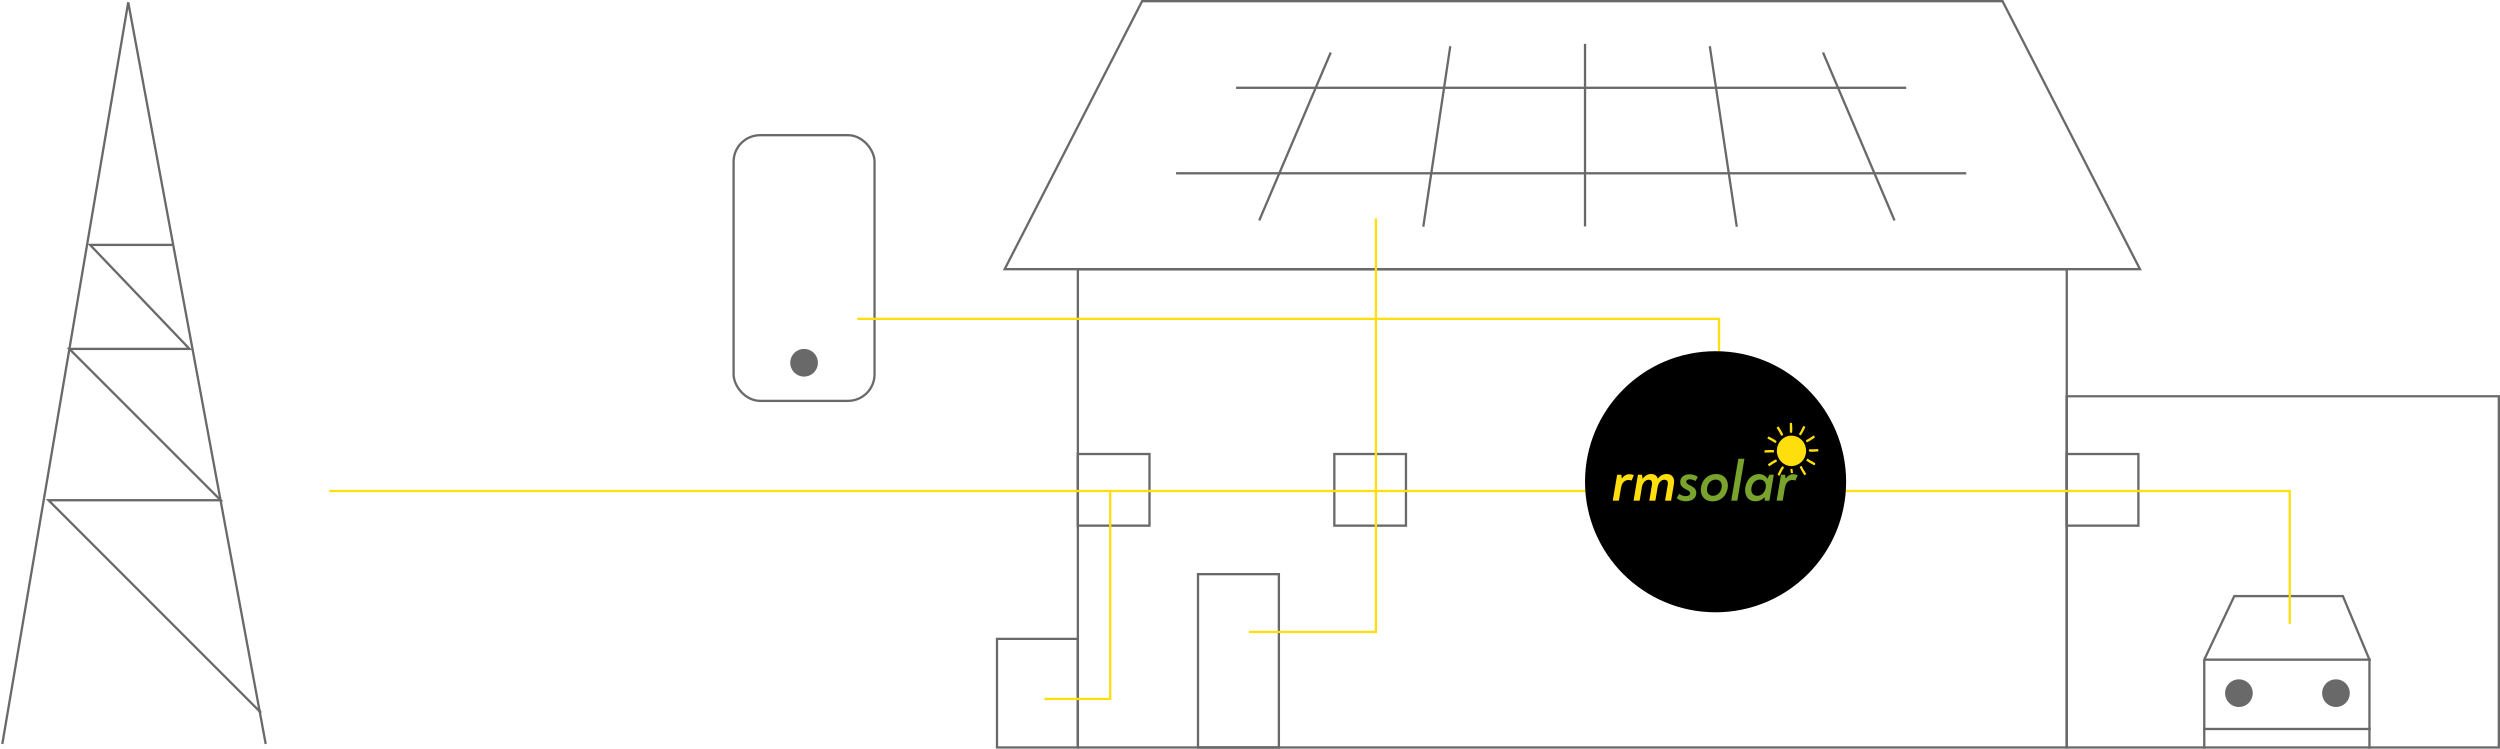 <svg width="1082" height="324" viewBox="0 0 1082 324" fill="none" xmlns="http://www.w3.org/2000/svg">
<path d="M434.818 116.5L494.306 0.5H866.694L926.182 116.5H434.818Z" stroke="#696969"/>
<circle cx="348" cy="157" r="6" fill="#696969"/>
<path d="M1025.5 315.5H954V285.5L967 258H1014L1025.5 285.5V315.5Z" stroke="#696969"/>
<circle cx="969" cy="300" r="6" fill="#696969"/>
<circle cx="1011" cy="300" r="6" fill="#696969"/>
<line x1="954" y1="285.5" x2="1026" y2="285.5" stroke="#696969"/>
<path d="M954 324L954 315" stroke="#696969"/>
<line x1="1025.5" y1="324" x2="1025.5" y2="315" stroke="#696969"/>
<path d="M1 322L55.5 1L115 322" stroke="#696969"/>
<path d="M74.5 106H39L82 151H30L95.5 216.5H21L113 308.5" stroke="#696969" strokeLinejoin="bevel"/>
<rect x="466.5" y="116.5" width="428" height="207" stroke="#696969"/>
<rect x="894.5" y="171.5" width="187" height="152" stroke="#696969"/>
<rect x="577.5" y="196.5" width="31" height="31" stroke="#696969"/>
<rect x="894.5" y="196.5" width="31" height="31" stroke="#696969"/>
<rect x="466.5" y="196.5" width="31" height="31" stroke="#696969"/>
<rect x="518.5" y="248.5" width="35" height="75" stroke="#696969"/>
<rect x="317.5" y="58.5" width="61" height="115" rx="11.5" stroke="#696969"/>
<rect x="431.5" y="276.5" width="35" height="47" stroke="#696969"/>
<path d="M509 75H851" stroke="#696969" strokeLinecap="round"/>
<path d="M535 38H825" stroke="#696969" strokeLinecap="round"/>
<path d="M686 98L686 19" stroke="#696969" strokeLinecap="round"/>
<path d="M616 98.132L627.678 20" stroke="#696969" strokeLinecap="round"/>
<path d="M740 20L751.678 98.132" stroke="#696969" strokeLinecap="round"/>
<path d="M545 95.411L575.942 22.722" stroke="#696969" strokeLinecap="round"/>
<path d="M789 22.722L819.942 95.411" stroke="#696969" strokeLinecap="round"/>
<path d="M452 302.5H480.5V213" stroke="#FFDE0E" strokeWidth="5"/>
<path d="M142.5 212.5H991V270" stroke="#FFDE0E" strokeWidth="5"/>
<path d="M595.5 94.5V273.5H540.5" stroke="#FFDE0E" strokeWidth="5"/>
<path d="M744 166.5V138H371" stroke="#FFDE0E" strokeWidth="5"/>
<circle cx="742.5" cy="208.5" r="56.5" fill="black"/>
<g clip-path="url(#clip0_681_3)">
<path d="M775.367 188.547C779.021 188.63 781.801 191.605 781.672 195.399C781.549 199.019 778.605 201.851 775.02 201.711C771.644 201.58 768.923 198.546 769.01 194.909C769.093 191.397 772.02 188.47 775.367 188.547Z" fill="#FFDE0E"/>
<path d="M781.745 199.228C781.827 198.974 782.029 198.844 782.148 198.65C782.373 198.29 782.529 198.615 782.679 198.721C783.498 199.305 784.39 199.75 785.271 200.215C785.749 200.467 785.773 201.005 785.329 201.333C785.239 201.399 785.18 201.363 785.103 201.318C784.052 200.724 782.946 200.232 781.975 199.49C781.875 199.414 781.762 199.354 781.743 199.228" fill="#FFDE0E"/>
<path d="M774.947 203.812C774.935 203.546 774.882 203.308 774.928 203.067C774.947 202.961 775.05 202.915 775.245 202.936C775.457 202.96 775.848 202.876 775.824 203.064C775.756 203.574 775.959 204.066 776.003 204.569C776.016 204.717 775.859 204.741 775.637 204.739C775.431 204.739 775.134 204.831 775.102 204.629C775.058 204.348 774.996 204.068 774.946 203.814" fill="#FFDE0E"/>
<path d="M774.626 185.18C774.626 184.586 774.633 183.991 774.623 183.397C774.618 183.183 774.632 182.979 774.89 183.036C775.137 183.09 775.586 182.801 775.601 183.29C775.642 184.518 775.812 185.746 775.649 186.978C775.621 187.201 775.595 187.418 775.31 187.302C775.067 187.204 774.601 187.497 774.639 186.874C774.673 186.312 774.647 185.744 774.647 185.18H774.626Z" fill="#FFDE0E"/>
<path d="M784.205 195.54C783.917 195.507 783.489 195.448 783.058 195.41C782.843 195.392 782.828 195.303 782.856 195.098C782.955 194.376 782.943 194.386 783.644 194.441C784.595 194.517 785.542 194.372 786.492 194.376C786.65 194.376 786.871 194.287 786.942 194.493C787.03 194.752 787.001 195.038 786.953 195.31C786.936 195.401 786.819 195.395 786.735 195.399C785.94 195.444 785.144 195.488 784.205 195.54Z" fill="#FFDE0E"/>
<path d="M772.122 202.391C772.09 202.459 772.075 202.518 772.041 202.561C771.277 203.507 770.875 204.669 770.294 205.725C770.15 205.985 770.011 205.931 769.866 205.81C769.678 205.652 769.205 205.644 769.402 205.245C769.944 204.152 770.425 203.018 771.147 202.03C771.23 201.916 771.301 201.702 771.5 201.834C771.729 201.987 771.97 202.135 772.122 202.389" fill="#FFDE0E"/>
<path d="M769.606 184.586C769.762 184.572 769.815 184.638 769.859 184.715C770.478 185.782 771.222 186.771 771.697 187.929C771.781 188.134 771.815 188.336 771.573 188.371C771.31 188.407 771.007 188.886 770.767 188.347C770.328 187.354 769.727 186.462 769.166 185.546C769.07 185.39 768.831 185.216 769.002 185.019C769.173 184.824 769.428 184.709 769.604 184.587" fill="#FFDE0E"/>
<path d="M765.718 201.777C765.432 201.656 765.38 201.342 765.226 201.118C765.121 200.967 765.226 200.876 765.338 200.803C766.357 200.144 767.332 199.406 768.439 198.904C768.621 198.82 768.796 198.785 768.823 199.031C768.853 199.304 769.331 199.619 768.87 199.846C767.852 200.344 766.926 200.987 765.991 201.623C765.91 201.678 765.82 201.72 765.718 201.779" fill="#FFDE0E"/>
<path d="M765.823 195.805C765.224 195.833 764.623 195.855 764.023 195.896C763.772 195.914 763.651 195.838 763.672 195.562C763.683 195.419 763.681 195.27 763.672 195.127C763.663 194.942 763.738 194.867 763.918 194.865C765.089 194.849 766.254 194.637 767.432 194.793C767.729 194.832 767.879 194.909 767.816 195.239C767.76 195.532 767.837 195.899 767.33 195.85C766.831 195.803 766.325 195.841 765.823 195.841C765.823 195.83 765.823 195.819 765.823 195.806" fill="#FFDE0E"/>
<path d="M768.912 191.063C768.768 191.28 768.659 191.555 768.432 191.728C768.244 191.87 768.162 191.641 768.051 191.564C767.164 190.949 766.204 190.475 765.262 189.966C765.131 189.896 764.87 189.849 764.961 189.627C765.068 189.368 765.18 189.088 765.412 188.908C765.438 188.889 765.515 188.927 765.562 188.952C766.642 189.527 767.743 190.062 768.73 190.807C768.803 190.863 768.897 190.919 768.912 191.064" fill="#FFDE0E"/>
<path d="M781.343 184.849C781.29 184.967 781.252 185.06 781.206 185.15C780.692 186.159 780.242 187.206 779.597 188.139C779.424 188.389 779.273 188.544 779.003 188.298C778.783 188.096 778.419 187.978 778.754 187.535C779.412 186.667 779.806 185.634 780.31 184.669C780.38 184.535 780.407 184.253 780.682 184.392C780.923 184.515 781.193 184.598 781.343 184.847" fill="#FFDE0E"/>
<path d="M781.052 205.675C780.892 205.699 780.85 205.587 780.801 205.508C780.167 204.503 779.503 203.514 779.018 202.416C778.903 202.154 778.859 201.938 779.194 201.842C779.458 201.766 779.741 201.463 779.943 201.968C780.342 202.964 780.977 203.82 781.511 204.736C781.598 204.886 781.822 205.057 781.673 205.229C781.505 205.426 781.247 205.54 781.053 205.674" fill="#FFDE0E"/>
<path d="M785.485 189.189C785.48 189.37 785.394 189.427 785.312 189.48C784.35 190.093 783.439 190.796 782.403 191.277C782.239 191.353 782.018 191.626 781.846 191.258C781.543 190.606 781.554 190.546 781.981 190.335C782.903 189.881 783.747 189.286 784.598 188.706C784.739 188.61 784.919 188.402 785.078 188.555C785.265 188.735 785.371 189.003 785.486 189.19" fill="#FFDE0E"/>
<path d="M707.121 205.679L706.15 207.999C705.689 207.798 705.301 207.747 704.816 207.747C703.36 207.747 702.002 208.706 701.59 211.075L700.644 216.696H698L699.893 205.452H701.687L701.93 207.117C702.779 205.882 703.919 205.227 705.156 205.227C705.932 205.227 706.563 205.378 707.12 205.681L707.121 205.679Z" fill="#FFDE0D"/>
<path d="M724.56 208.479C724.56 208.832 724.535 209.185 724.463 209.563L723.249 216.698H720.63L721.819 209.689C721.843 209.487 721.868 209.336 721.868 209.16C721.868 208.125 721.285 207.623 720.363 207.623C718.761 207.623 717.695 209.185 717.428 210.849L716.433 216.698H713.814L714.979 209.689C715.003 209.513 715.027 209.311 715.027 209.134C715.027 208.253 714.591 207.623 713.644 207.623C711.947 207.623 710.879 209.237 710.612 210.824L709.642 216.698H706.998L708.891 205.454H710.663L710.905 207.244C711.803 205.958 713.089 205.151 714.592 205.151C716.095 205.151 717.139 205.908 717.478 207.167C718.449 205.882 719.687 205.151 721.359 205.151C723.348 205.151 724.561 206.412 724.561 208.479H724.56Z" fill="#FFDE0D"/>
<path d="M725.648 215.638L726.765 213.723C727.565 214.379 728.633 214.732 729.578 214.732C730.646 214.732 731.495 214.278 731.495 213.471C731.495 212.84 731.01 212.411 729.847 211.883C728.318 211.152 727.203 210.244 727.203 208.631C727.203 206.565 728.877 205.278 731.181 205.278C732.613 205.278 733.825 205.707 734.844 206.413L733.825 208.204C733.121 207.775 732.223 207.449 731.351 207.449C730.308 207.449 729.798 207.878 729.798 208.507C729.798 209.136 730.405 209.541 731.422 210.045C733.339 210.953 734.163 211.91 734.163 213.322C734.163 215.666 732.199 216.953 729.651 216.953C728.049 216.953 726.619 216.448 725.648 215.641V215.638Z" fill="#79A32C"/>
<path d="M736.103 212.033C736.103 211.654 736.127 211.276 736.2 210.873C736.758 207.52 739.232 205.149 742.797 205.149C745.829 205.149 747.843 207.216 747.843 210.141C747.843 210.494 747.819 210.898 747.746 211.276C747.164 214.679 744.714 217 741.149 217C738.117 217 736.103 214.957 736.103 212.033ZM745.103 211.049C745.151 210.797 745.175 210.545 745.175 210.293C745.175 208.678 744.205 207.57 742.58 207.57C740.566 207.57 739.16 209.109 738.845 211.1C738.796 211.377 738.772 211.629 738.772 211.881C738.772 213.496 739.743 214.579 741.343 214.579C743.357 214.579 744.739 213.141 745.103 211.049Z" fill="#79A32C"/>
<path d="M752.354 198.544H754.997L751.917 216.696H749.273L752.354 198.544Z" fill="#79A32C"/>
<path d="M767.707 205.452L765.79 216.696H763.8L763.727 215.183C762.635 216.393 761.253 216.973 759.7 216.973C756.96 216.973 755.285 214.982 755.285 212.158C755.285 211.729 755.31 211.25 755.407 210.77C755.989 207.443 758.269 205.173 761.276 205.173C762.902 205.173 764.211 205.904 764.963 207.214L765.764 205.45H767.704L767.707 205.452ZM764.19 211.125C764.238 210.822 764.262 210.545 764.262 210.268C764.262 208.704 763.365 207.569 761.619 207.569C759.873 207.569 758.417 208.956 758.053 210.972C758.005 211.275 757.956 211.578 757.956 211.855C757.956 213.52 758.975 214.577 760.551 214.577C762.467 214.577 763.85 213.039 764.19 211.124V211.125Z" fill="#79A32C"/>
<path d="M778.038 205.679L777.067 207.999C776.606 207.798 776.218 207.747 775.733 207.747C774.277 207.747 772.919 208.706 772.507 211.075L771.561 216.696H768.917L770.81 205.452H772.604L772.847 207.117C773.696 205.882 774.836 205.227 776.073 205.227C776.849 205.227 777.48 205.378 778.037 205.681L778.038 205.679Z" fill="#79A32C"/>
</g>
<defs>
<clipPath id="clip0_681_3">
<rect width="89" height="34" fill="white" transform="translate(698 183)"/>
</clipPath>
</defs>
</svg>

